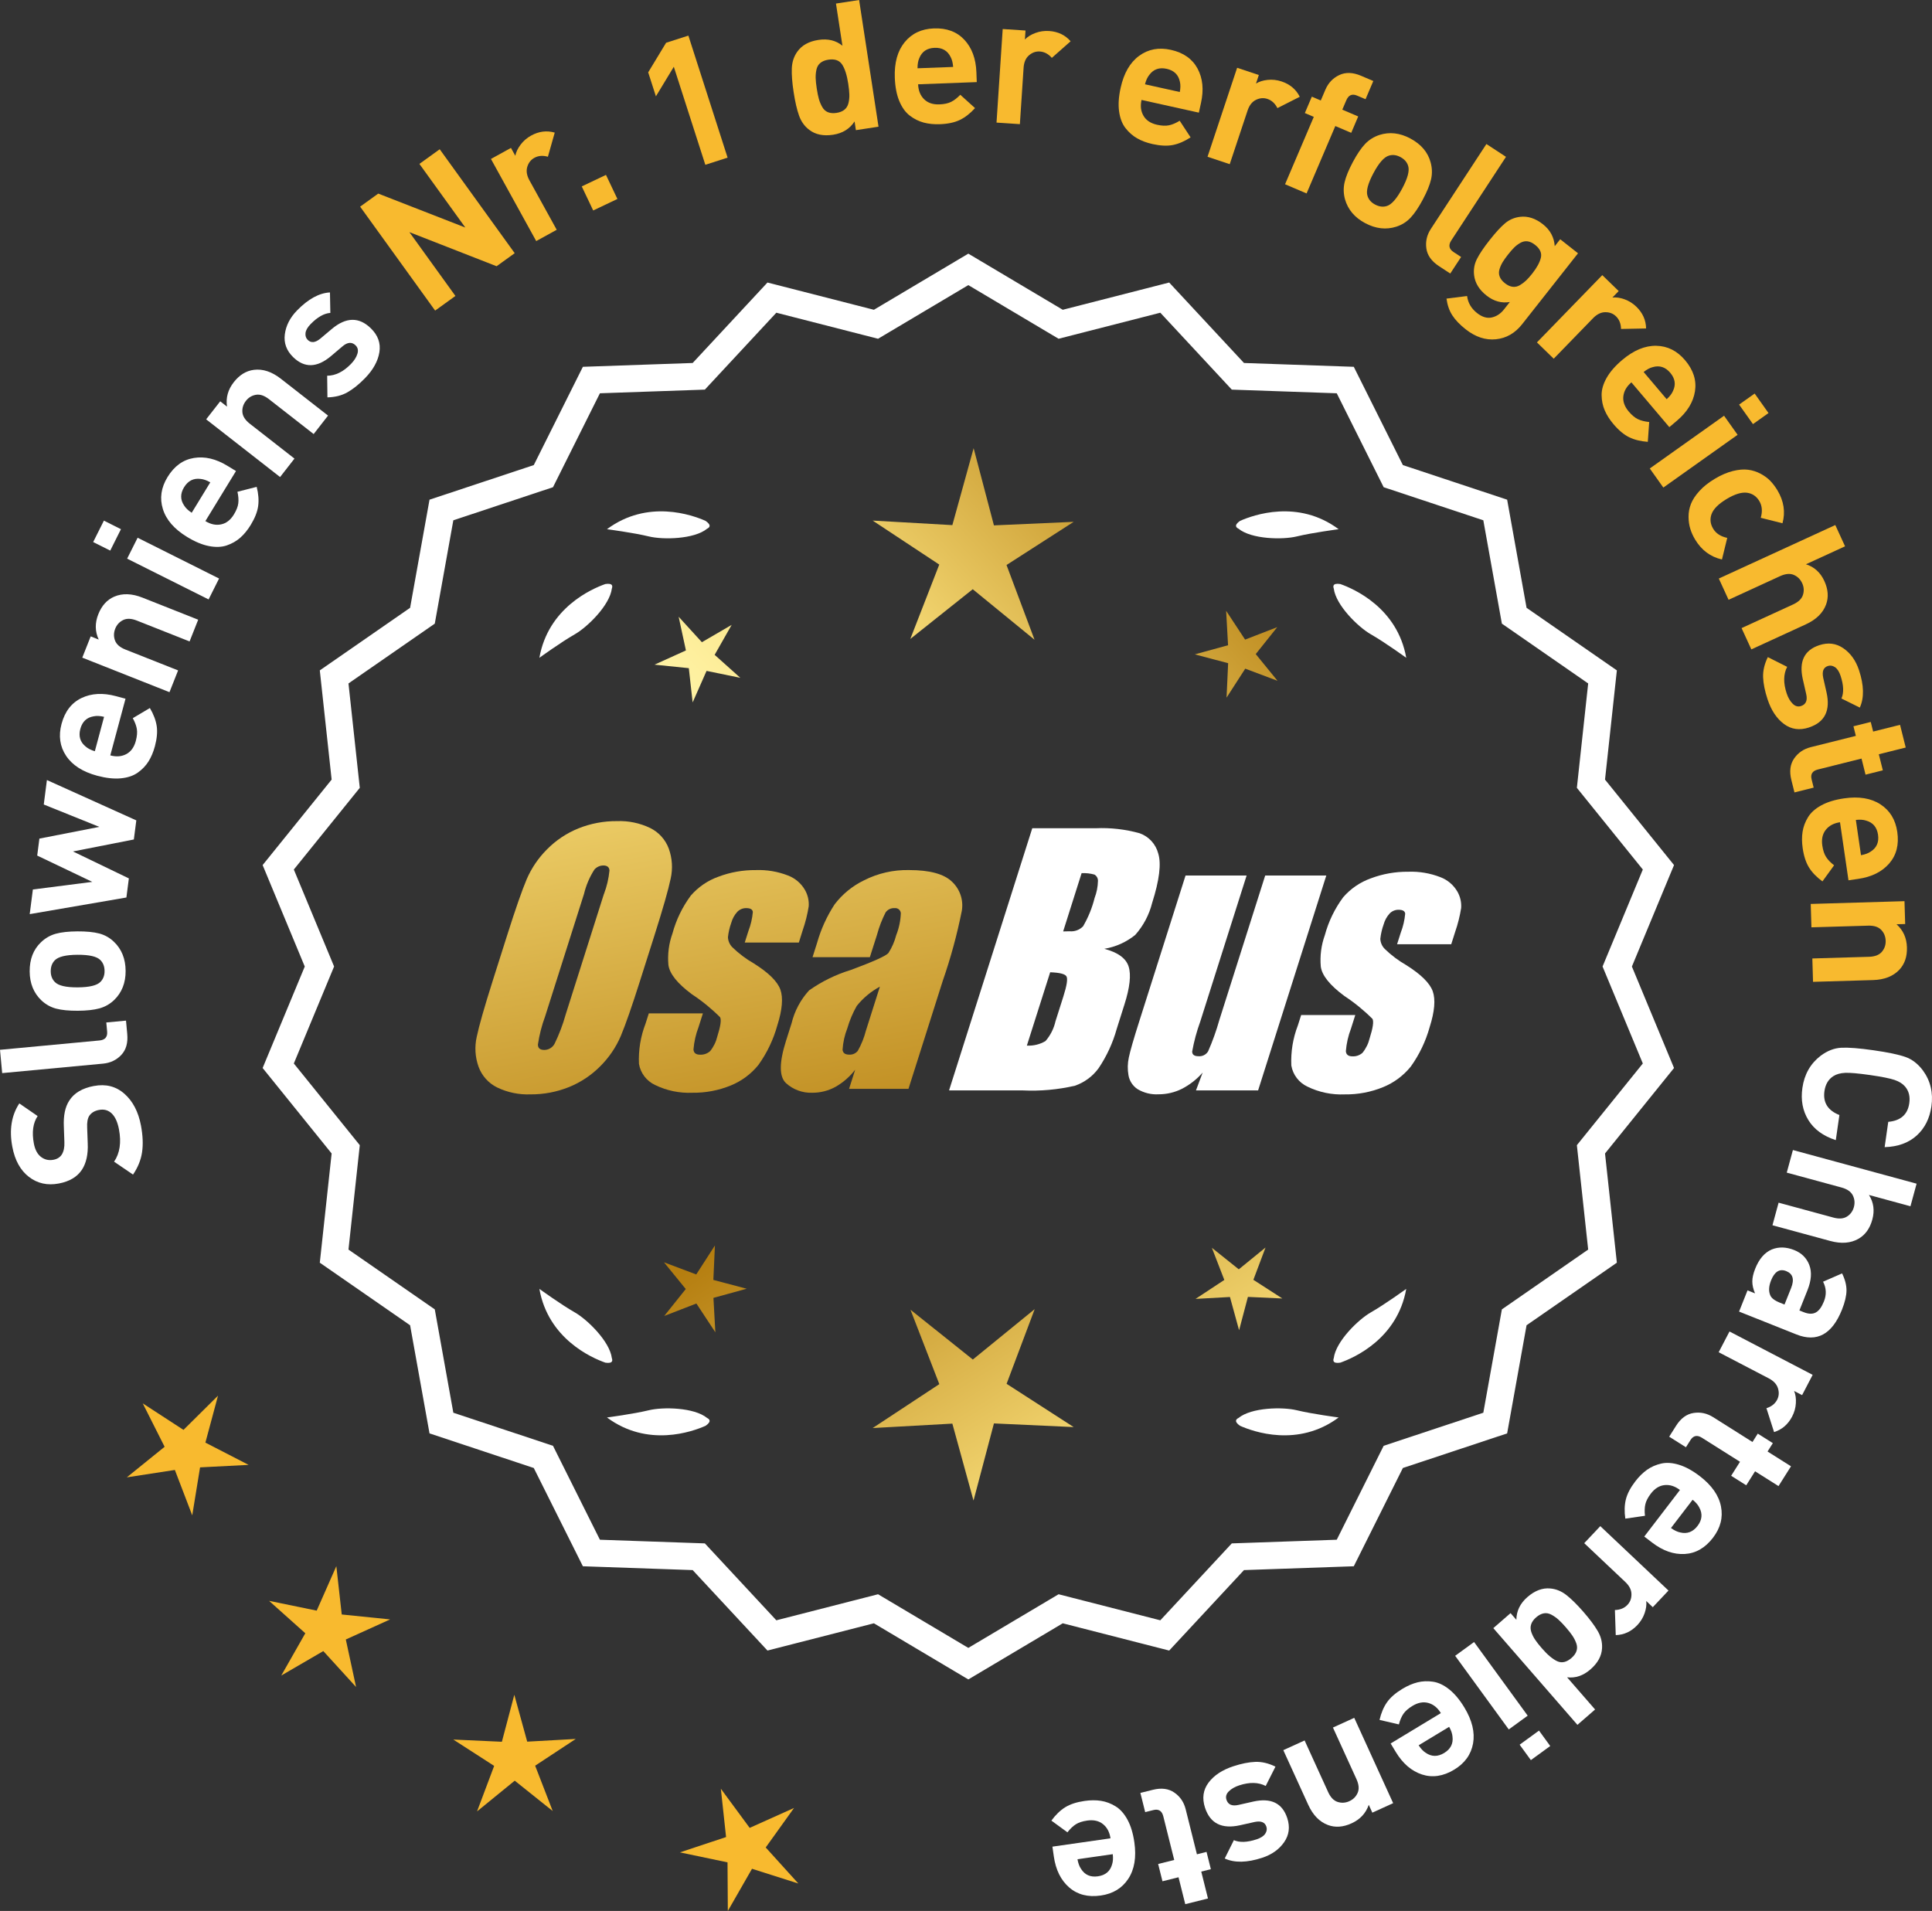 <?xml version="1.0" encoding="UTF-8"?>
<svg xmlns="http://www.w3.org/2000/svg" xmlns:xlink="http://www.w3.org/1999/xlink" id="Layer_2" data-name="Layer 2" viewBox="0 0 171.712 169.854">
  <rect x="0" y="0" width="171.712" height="169.854" fill="#333333" stroke="none"/>
  <defs>
    <style>
      .cls-1 {
        fill: url(#linear-gradient-8);
      }

      .cls-2 {
        fill: url(#linear-gradient-7);
      }

      .cls-3 {
        fill: url(#linear-gradient-5);
      }

      .cls-4 {
        fill: url(#linear-gradient-6);
      }

      .cls-5 {
        fill: url(#linear-gradient-9);
      }

      .cls-6 {
        fill: url(#linear-gradient-4);
      }

      .cls-7 {
        fill: url(#linear-gradient-3);
      }

      .cls-8 {
        fill: url(#linear-gradient-2);
      }

      .cls-9 {
        fill: url(#linear-gradient);
      }

      .cls-10 {
        fill: #f8ba2f;
      }

      .cls-11 {
        stroke: #fff;
        stroke-miterlimit: 10;
        stroke-width: .622px;
      }

      .cls-11, .cls-12 {
        fill: #fff;
      }
    </style>
    <linearGradient id="linear-gradient" x1="112.415" y1="195.534" x2="60.99" y2="113.015" gradientUnits="userSpaceOnUse">
      <stop offset="0" stop-color="#f9df7b"></stop>
      <stop offset=".279" stop-color="#b57e10"></stop>
      <stop offset=".323" stop-color="#c89d38"></stop>
      <stop offset=".417" stop-color="#efda86"></stop>
      <stop offset=".46" stop-color="#fff3a6"></stop>
      <stop offset=".642" stop-color="#f9df7b"></stop>
      <stop offset="1" stop-color="#b57e10"></stop>
    </linearGradient>
    <linearGradient id="linear-gradient-2" x1="125.663" y1="187.278" x2="74.238" y2="104.759" xlink:href="#linear-gradient"></linearGradient>
    <linearGradient id="linear-gradient-3" x1="147.19" y1="173.863" x2="95.765" y2="91.344" xlink:href="#linear-gradient"></linearGradient>
    <linearGradient id="linear-gradient-4" x1="46.978" y1="63.484" x2="78.67" y2="234.502" gradientUnits="userSpaceOnUse">
      <stop offset="0" stop-color="#f9df7b"></stop>
      <stop offset=".279" stop-color="#b57e10"></stop>
      <stop offset=".284" stop-color="#e5c25b"></stop>
      <stop offset=".286" stop-color="#f9df7b"></stop>
      <stop offset=".46" stop-color="#fff3a6"></stop>
      <stop offset=".642" stop-color="#f9df7b"></stop>
      <stop offset="1" stop-color="#b57e10"></stop>
    </linearGradient>
    <linearGradient id="linear-gradient-5" x1="59.486" y1="61.166" x2="91.178" y2="232.184" xlink:href="#linear-gradient-4"></linearGradient>
    <linearGradient id="linear-gradient-6" x1="72.111" y1="58.826" x2="103.803" y2="229.845" xlink:href="#linear-gradient-4"></linearGradient>
    <linearGradient id="linear-gradient-7" x1="51.425" y1="112.885" x2="117.201" y2="51.892" xlink:href="#linear-gradient"></linearGradient>
    <linearGradient id="linear-gradient-8" x1="29.206" y1="88.923" x2="94.982" y2="27.931" xlink:href="#linear-gradient"></linearGradient>
    <linearGradient id="linear-gradient-9" x1="36.261" y1="96.532" x2="102.038" y2="35.54" xlink:href="#linear-gradient"></linearGradient>
  </defs>
  <g id="Layer_1-2" data-name="Layer 1">
    <g>
      <g>
        <polygon class="cls-10" points="19.377 124.052 16.308 127.094 12.686 124.737 14.631 128.596 11.27 131.313 15.541 130.655 17.086 134.691 17.781 130.426 22.096 130.204 18.255 128.225 19.377 124.052"></polygon>
        <polygon class="cls-10" points="30.373 143.502 29.893 139.207 28.147 143.16 23.915 142.29 27.135 145.171 24.999 148.928 28.735 146.755 31.647 149.948 30.735 145.724 34.672 143.94 30.373 143.502"></polygon>
        <polygon class="cls-10" points="46.857 154.805 45.711 150.638 44.606 154.815 40.289 154.618 43.92 156.96 42.399 161.004 45.748 158.274 49.124 160.972 47.563 156.942 51.172 154.565 46.857 154.805"></polygon>
        <polygon class="cls-10" points="68.055 164.211 70.572 160.699 66.63 162.469 64.067 158.989 64.532 163.285 60.43 164.647 64.66 165.533 64.688 169.854 66.837 166.105 70.955 167.414 68.055 164.211"></polygon>
      </g>
      <path class="cls-11" d="M86.063,148.913l-8.345-4.961-9.405,2.409-6.61-7.111-9.703-.338-4.338-8.685-9.214-3.058-1.716-9.556-7.98-5.53,1.046-9.652-6.098-7.554,3.723-8.967-3.723-8.967,6.098-7.554-1.046-9.652,7.98-5.53,1.716-9.556,9.214-3.058,4.338-8.685,9.703-.338,6.61-7.111,9.405,2.409,8.345-4.961,8.345,4.961,9.405-2.409,6.61,7.111,9.703.338,4.338,8.685,9.214,3.058,1.716,9.556,7.98,5.53-1.046,9.652,6.098,7.554-3.723,8.967,3.723,8.967-6.098,7.554,1.046,9.652-7.98,5.53-1.716,9.556-9.214,3.058-4.338,8.685-9.703.338-6.61,7.111-9.405-2.409-8.345,4.961ZM77.993,142.037l8.07,4.797,8.07-4.797,9.095,2.329,6.392-6.877,9.383-.327,4.195-8.399,8.91-2.957,1.659-9.241,7.716-5.348-1.011-9.334,5.897-7.305-3.6-8.671,3.6-8.671-5.897-7.305,1.011-9.334-7.716-5.348-1.659-9.241-8.91-2.957-4.195-8.399-9.383-.327-6.392-6.877-9.095,2.329-8.07-4.797-8.07,4.797-9.095-2.329-6.392,6.877-9.383.327-4.195,8.399-8.91,2.957-1.659,9.241-7.716,5.348,1.011,9.334-5.897,7.305,3.6,8.671-3.6,8.671,5.897,7.305-1.011,9.334,7.716,5.348,1.659,9.241,8.91,2.957,4.195,8.399,9.383.327,6.392,6.877,9.095-2.329Z"></path>
      <g>
        <polygon class="cls-9" points="63.401 113.764 63.541 110.703 61.881 113.278 59.013 112.199 60.949 114.574 59.036 116.968 61.893 115.861 63.579 118.42 63.409 115.36 66.363 114.548 63.401 113.764"></polygon>
        <polygon class="cls-8" points="91.962 116.36 86.463 120.841 80.921 116.413 83.484 123.028 77.56 126.931 84.643 126.537 86.524 133.377 88.339 126.519 95.425 126.844 89.464 122.999 91.962 116.36"></polygon>
        <polygon class="cls-7" points="111.397 113.754 112.477 110.886 110.102 112.822 107.708 110.909 108.815 113.766 106.256 115.452 109.315 115.282 110.128 118.237 110.912 115.274 113.973 115.415 111.397 113.754"></polygon>
      </g>
      <g>
        <path class="cls-12" d="M110.071,126.038c-.114.057-.184.124-.207.201-.001.001-.002.002-.003.003.001 0.0.001 0.0.002.001-.036.131.066.291.35.488,1.179.524,5.149,1.947,8.764-.74,0,0-2.348-.308-3.726-.643-1.249-.304-4.027-.256-5.179.691Z"></path>
        <path class="cls-12" d="M118.531,121c0.0.001-0.0.003,0,.004.001-0.0.001-0.0.002-.001.063.12.248.166.589.115,1.217-.428,5.08-2.121,5.862-6.557,0,0-1.918,1.389-3.15,2.091-1.117.637-3.103,2.579-3.29,4.059-.043.12-.049.217-.013.288Z"></path>
      </g>
      <g>
        <path class="cls-12" d="M62.852,126.038c.114.057.184.124.207.201.001.001.002.002.003.003-.001 0-.001 0-.002.001.036.131-.066.291-.35.488-1.179.524-5.149,1.947-8.764-.74,0,0,2.348-.308,3.726-.643,1.249-.304,4.027-.256,5.179.691Z"></path>
        <path class="cls-12" d="M54.392,121c-0.0.001 0.0.003,0,.004-.001-0-.001-0-.002-.001-.063.12-.248.166-.589.115-1.217-.428-5.08-2.121-5.862-6.557,0,0,1.918,1.389,3.15,2.091,1.117.637,3.103,2.579,3.29,4.059.043.12.049.217.013.288Z"></path>
      </g>
      <g>
        <path class="cls-12" d="M62.852,46.991c.114-.057.184-.124.207-.201.001-.001.002-.002.003-.003-.001-0-.001-0-.002-.001.036-.131-.066-.291-.35-.488-1.179-.524-5.149-1.947-8.764.74,0,0,2.348.308,3.726.643,1.249.304,4.027.256,5.179-.691Z"></path>
        <path class="cls-12" d="M54.392,52.029c-0-.001 0-.003,0-.004-.001 0-.001 0-.002.001-.063-.12-.248-.166-.589-.115-1.217.428-5.08,2.121-5.862,6.557,0,0,1.918-1.389,3.15-2.091,1.117-.637,3.103-2.579,3.29-4.059.043-.12.049-.217.013-.288Z"></path>
      </g>
      <g>
        <path class="cls-12" d="M110.071,46.991c-.114-.057-.184-.124-.207-.201-.001-.001-.002-.002-.003-.003.001-0.0.001-0.0.002-.001-.036-.131.066-.291.35-.488,1.179-.524,5.149-1.947,8.764.74,0,0-2.348.308-3.726.643-1.249.304-4.027.256-5.179-.691Z"></path>
        <path class="cls-12" d="M118.531,52.029c0-.001-0-.003,0-.004.001 0.0.001 0.0.002.001.063-.12.248-.166.589-.115,1.217.428,5.08,2.121,5.862,6.557,0,0-1.918-1.389-3.15-2.091-1.117-.637-3.103-2.579-3.29-4.059-.043-.12-.049-.217-.013-.288Z"></path>
      </g>
      <g id="Group_4" data-name="Group 4">
        <g id="Group_1" data-name="Group 1">
          <path id="Path_1" data-name="Path 1" class="cls-6" d="M56.904,87.121c-.743,2.341-1.321,3.999-1.734,4.975-.429.998-1.045,1.904-1.814,2.67-.793.803-1.741,1.435-2.787,1.858-1.09.438-2.256.658-3.431.648-1.017.039-2.027-.171-2.945-.611-.769-.376-1.363-1.035-1.657-1.839-.308-.854-.365-1.778-.165-2.663.198-.958.677-2.638,1.438-5.039l1.265-3.987c.743-2.341,1.321-3.999,1.734-4.975.429-.998,1.045-1.904,1.814-2.67.793-.803,1.741-1.435,2.787-1.858,1.091-.437,2.256-.656,3.431-.646,1.017-.039,2.027.171,2.945.611.768.377,1.362,1.036,1.657,1.84.308.854.365,1.778.165,2.663-.198.958-.677,2.637-1.438,5.037l-1.266,3.986ZM53.678,79.463c.255-.669.42-1.369.49-2.082-.014-.303-.197-.454-.548-.454-.305.003-.593.136-.794.366-.426.665-.737,1.397-.922,2.166l-3.456,10.883c-.3.811-.515,1.65-.64,2.506,0,.319.194.476.565.476.383-.001.734-.212.915-.548.408-.836.739-1.708.988-2.604l3.398-10.71.003.003Z"></path>
          <path id="Path_2" data-name="Path 2" class="cls-3" d="M71.001,83.779h-4.81l.329-1.035c.208-.538.339-1.102.391-1.676-.018-.234-.216-.351-.592-.351-.295-.003-.578.115-.785.325-.254.277-.438.611-.538.973-.15.416-.25.849-.298,1.289.015.339.158.661.399.9.569.552,1.206,1.031,1.894,1.425,1.317.827,2.106,1.604,2.367,2.33.259.728.172,1.789-.271,3.182-.35,1.263-.919,2.454-1.683,3.518-.654.81-1.504,1.439-2.469,1.829-1.077.439-2.23.656-3.393.64-1.148.051-2.29-.186-3.322-.691-.755-.353-1.289-1.052-1.43-1.873-.055-1.217.143-2.433.582-3.57l.293-.922h4.808l-.384,1.21c-.246.642-.398,1.316-.454,2.001.022.307.216.461.574.461.33.02.655-.092.903-.311.308-.381.527-.826.64-1.302.289-.911.373-1.482.251-1.712-.764-.766-1.605-1.451-2.509-2.045-1.291-.958-1.987-1.829-2.088-2.612-.083-.943.039-1.893.359-2.784.329-1.218.883-2.363,1.634-3.376.659-.761,1.503-1.338,2.45-1.676,1.062-.401,2.19-.6,3.325-.589.978-.037,1.953.127,2.864.483.631.24,1.16.689,1.498,1.273.258.444.376.955.34,1.467-.114.719-.291,1.427-.53,2.114l-.348,1.111v-.008Z"></path>
          <path id="Path_3" data-name="Path 3" class="cls-4" d="M77.312,85.079h-5.095l.406-1.28c.343-1.213.869-2.366,1.559-3.42.686-.899,1.573-1.626,2.59-2.122,1.245-.636,2.629-.953,4.027-.922,1.836,0,3.11.347,3.822,1.042.696.657,1.021,1.616.867,2.561-.422,2.122-.99,4.212-1.701,6.255l-3.043,9.588h-5.279l.542-1.701c-.481.626-1.083,1.149-1.771,1.536-.626.339-1.326.515-2.038.512-.862.033-1.703-.275-2.341-.856-.611-.57-.611-1.82,0-3.75l.498-1.571c.264-1.09.8-2.096,1.558-2.923,1.131-.798,2.383-1.411,3.707-1.814,2.019-.75,3.134-1.252,3.343-1.508.313-.488.546-1.023.691-1.584.247-.621.386-1.28.41-1.948-.017-.269-.248-.473-.517-.457-.011.001-.021.002-.032.003-.317-.024-.622.121-.805.381-.322.631-.577,1.295-.761,1.979l-.638,1.997ZM78.203,87.697c-.793.427-1.493,1.009-2.056,1.712-.356.627-.637,1.293-.838,1.986-.24.612-.383,1.257-.424,1.913.033.285.223.432.582.432.297.022.586-.104.772-.337.316-.559.557-1.156.717-1.778l1.247-3.928Z"></path>
        </g>
        <g id="Group_3" data-name="Group 3">
          <path id="Path_7" data-name="Path 7" class="cls-12" d="M91.739,73.617h5.641c1.319-.059,2.639.092,3.91.446.817.29,1.437.967,1.654,1.807.278.907.098,2.367-.542,4.379-.264,1.057-.78,2.035-1.503,2.849-.794.644-1.742,1.07-2.751,1.236,1.207.319,1.928.841,2.162,1.576s.11,1.862-.373,3.376l-.684,2.162c-.345,1.246-.89,2.429-1.613,3.501-.526.72-1.258,1.262-2.1,1.554-1.523.352-3.088.492-4.649.417h-6.541l7.396-23.304h-.007ZM93.338,86.416l-2.073,6.522c.579.032,1.154-.108,1.654-.402.44-.507.747-1.115.893-1.771l.691-2.173c.318-.999.411-1.603.278-1.814-.132-.212-.611-.329-1.445-.359l.003-.004ZM96.132,77.607l-1.642,5.183c.245-.011.435-.014.57-.014.446.042.887-.119,1.2-.44.459-.785.804-1.631,1.024-2.513.188-.49.289-1.008.3-1.532.004-.229-.116-.442-.314-.556-.368-.102-.75-.144-1.131-.126l-.007-.002Z"></path>
          <path id="Path_8" data-name="Path 8" class="cls-12" d="M117.879,77.821l-6.061,19.1h-5.523l.596-1.588c-.519.596-1.147,1.088-1.851,1.449-.638.318-1.342.484-2.056.483-.66.041-1.318-.12-1.885-.461-.422-.281-.712-.723-.801-1.222-.094-.527-.084-1.068.03-1.591.114-.552.428-1.65.951-3.288l4.09-12.884h5.428l-4.126,12.997c-.313.861-.551,1.747-.713,2.648,0,.278.183.417.56.417.344.031.676-.137.856-.432.396-.901.729-1.829.995-2.776l4.079-12.854h5.428l.003.003Z"></path>
          <path id="Path_9" data-name="Path 9" class="cls-12" d="M128.98,83.926h-4.81l.329-1.035c.208-.538.339-1.102.391-1.676-.018-.234-.216-.351-.592-.351-.295-.003-.578.115-.784.325-.254.277-.438.611-.538.973-.15.416-.249.848-.297,1.287.015.339.158.661.399.9.569.553,1.205,1.032,1.893,1.426,1.317.827,2.106,1.604,2.367,2.33.259.728.172,1.789-.271,3.182-.35,1.263-.919,2.454-1.683,3.518-.654.809-1.504,1.439-2.469,1.829-1.077.439-2.23.656-3.393.64-1.148.051-2.29-.186-3.322-.691-.755-.353-1.289-1.052-1.43-1.873-.055-1.217.143-2.433.582-3.57l.293-.922h4.81l-.384,1.211c-.246.642-.398,1.316-.454,2.001.022.307.216.461.574.461.33.02.655-.092.903-.311.308-.381.527-.826.64-1.302.289-.911.373-1.482.251-1.712-.764-.766-1.605-1.451-2.509-2.045-1.291-.958-1.987-1.829-2.088-2.612-.083-.943.039-1.893.359-2.784.329-1.218.883-2.363,1.634-3.376.659-.761,1.503-1.338,2.45-1.676,1.062-.401,2.19-.6,3.325-.589.978-.037,1.953.127,2.864.483.632.239,1.163.689,1.503,1.273.258.444.376.955.34,1.467-.114.719-.291,1.427-.53,2.114l-.351,1.108-.004-.005Z"></path>
        </g>
      </g>
      <g>
        <path class="cls-12" d="M8.346,96.528c1.058-.201,1.962.029,2.712.691.749.661,1.239,1.6,1.469,2.815.168.891.202,1.683.1,2.375s-.37,1.356-.804,1.992l-1.683-1.146c.51-.748.654-1.704.435-2.867-.123-.649-.338-1.122-.643-1.417-.306-.295-.684-.4-1.135-.314-.388.073-.675.247-.863.521-.15.234-.212.594-.186,1.077l.049,1.375c.043.969-.13,1.751-.517,2.345-.423.634-1.107,1.041-2.05,1.219-1.016.192-1.903-.003-2.659-.587s-1.248-1.474-1.474-2.669c-.287-1.509-.08-2.796.619-3.862l1.63,1.124c-.414.622-.525,1.436-.336,2.441.105.556.32.955.643,1.197.323.243.688.326,1.097.248.337-.063.583-.219.743-.466.173-.282.25-.65.23-1.103l-.048-1.375c-.045-.979.113-1.747.476-2.305.425-.678,1.155-1.114,2.194-1.311Z"></path>
        <path class="cls-12" d="M11.199,90.716l.109,1.179c.075.797-.102,1.421-.53,1.874s-.969.709-1.615.771l-8.97.842-.193-2.071,8.841-.83c.499-.047.727-.314.68-.803l-.074-.797,1.753-.164Z"></path>
        <path class="cls-12" d="M6.871,82.784c.8-.005,1.449.059,1.946.188.497.131.933.376,1.308.736.687.657,1.033,1.519,1.04,2.585.007,1.057-.33,1.917-1.008,2.582-.382.366-.82.616-1.316.753-.494.136-1.137.207-1.925.212-.791.004-1.432-.059-1.923-.188s-.93-.376-1.316-.736c-.686-.657-1.032-1.514-1.039-2.569-.008-1.088.329-1.954,1.008-2.599.382-.364.818-.615,1.308-.752.49-.136,1.13-.207,1.918-.212ZM6.884,84.864c-1.034.007-1.704.171-2.014.492-.243.247-.363.573-.361.979.003.395.128.714.375.958.312.317.984.474,2.019.468,1.045-.007,1.723-.171,2.029-.493.243-.246.364-.567.361-.962-.002-.405-.127-.729-.374-.974-.312-.318-.988-.474-2.035-.468Z"></path>
        <path class="cls-12" d="M4.171,69.334l7.944,3.585-.219,1.698-5.411,1.063,4.968,2.396-.219,1.697-8.594,1.479.281-2.19,5.281-.677-4.895-2.338.194-1.508,5.328-1.042-4.939-1.989.279-2.175Z"></path>
        <path class="cls-12" d="M11.156,62.104l-1.353,5.038c.536.144,1.011.105,1.424-.115s.693-.609.843-1.165c.109-.412.142-.766.094-1.061-.049-.294-.168-.616-.362-.967l1.519-.901c.326.552.527,1.084.606,1.596.078.513.024,1.114-.16,1.804-.14.516-.329.965-.569,1.348-.241.383-.56.714-.955.994-.396.281-.898.449-1.51.506-.612.057-1.31-.02-2.092-.229-1.288-.346-2.21-.936-2.765-1.77-.555-.833-.69-1.78-.405-2.842.296-1.102.885-1.866,1.767-2.293.882-.425,1.905-.482,3.069-.17l.85.228ZM9.25,63.714c-.353-.084-.657-.1-.915-.047-.623.098-1.021.472-1.195,1.121-.174.648-.016,1.172.474,1.568.196.174.469.313.815.417l.821-3.06Z"></path>
        <path class="cls-12" d="M17.615,55.08l-.766,1.934-4.686-1.855c-.486-.192-.893-.208-1.223-.045-.327.163-.561.417-.698.765-.141.357-.147.707-.02,1.05.128.344.435.611.921.804l4.686,1.855-.766,1.935-7.75-3.069.748-1.89.714.283c-.336-.718-.348-1.469-.037-2.253.302-.763.771-1.282,1.409-1.559.733-.316,1.571-.289,2.513.084l4.954,1.962Z"></path>
        <path class="cls-12" d="M10.75,47.036l-.952,1.902-1.517-.759.953-1.903,1.516.76ZM19.47,51.421l-.931,1.859-7.239-3.625.931-1.859,7.239,3.625Z"></path>
        <path class="cls-12" d="M20.974,41.868l-2.721,4.45c.474.289.939.387,1.397.291.458-.095.837-.388,1.138-.88.222-.363.353-.693.39-.99.037-.296.013-.639-.075-1.029l1.71-.436c.159.621.202,1.188.132,1.702-.069.514-.291,1.075-.663,1.685-.278.455-.587.832-.926,1.131-.339.3-.737.527-1.196.685-.458.158-.989.177-1.593.059-.603-.118-1.249-.389-1.94-.812-1.139-.695-1.856-1.521-2.151-2.478-.298-.956-.16-1.903.413-2.841.595-.974,1.376-1.54,2.342-1.699.967-.16,1.964.074,2.991.703l.753.459ZM18.69,42.873c-.315-.181-.604-.281-.864-.304-.627-.082-1.113.164-1.465.737-.349.573-.346,1.119.012,1.639.139.223.361.433.665.631l1.652-2.703Z"></path>
        <path class="cls-12" d="M29.156,36.941l-1.279,1.64-3.973-3.103c-.412-.321-.799-.45-1.159-.387-.361.063-.657.242-.886.536-.236.303-.342.637-.316,1.002.027.365.245.709.656,1.03l3.973,3.103-1.279,1.639-6.57-5.13,1.251-1.602.604.473c-.119-.783.081-1.507.6-2.171.505-.647,1.103-1.014,1.791-1.099.794-.098,1.59.166,2.389.789l4.199,3.279Z"></path>
        <path class="cls-12" d="M32.963,29.184c.633.619.885,1.326.756,2.124-.131.797-.557,1.566-1.279,2.307-.537.55-1.056.967-1.558,1.252-.502.286-1.096.437-1.781.452l-.023-1.923c.731-.002,1.436-.35,2.114-1.045.282-.29.474-.588.571-.895s.044-.561-.162-.762c-.328-.32-.717-.289-1.164.093l-1.03.873c-1.233,1.033-2.349,1.062-3.348.086-.597-.581-.844-1.259-.744-2.033s.463-1.482,1.088-2.123c.991-1.016,1.966-1.548,2.923-1.598l.034,1.821c-.558.037-1.143.369-1.753.994-.276.283-.427.549-.454.798-.027.25.039.452.2.608.297.291.67.252,1.117-.115l1.009-.85c1.269-1.071,2.431-1.094,3.484-.065Z"></path>
        <path class="cls-10" d="M45.746,22.503l-1.61,1.161-7.75-3.03,4.091,5.671-1.803,1.301-6.666-9.238,1.61-1.161,7.74,3.018-4.082-5.657,1.805-1.302,6.665,9.238Z"></path>
        <path class="cls-10" d="M49.304,11.787l-.608,2.145c-.449-.13-.851-.098-1.207.099-.308.17-.517.438-.626.802-.11.365-.045.763.19,1.192l2.427,4.399-1.822,1.004-4.023-7.3,1.778-.981.387.7c.062-.326.219-.656.469-.988.248-.332.562-.602.935-.808.69-.381,1.392-.469,2.102-.264Z"></path>
        <path class="cls-10" d="M54.874,17.685l-2.152,1.023-1.017-2.139,2.153-1.024,1.016,2.14Z"></path>
        <path class="cls-10" d="M64.668,14.011l-1.98.637-2.801-8.714-1.591,2.629-.686-2.132,1.592-2.63,1.98-.636,3.485,10.846Z"></path>
        <path class="cls-10" d="M78.079,11.261l-2.009.308-.118-.775c-.428.659-1.063,1.053-1.908,1.183-.863.132-1.572-.013-2.121-.437-.415-.313-.719-.736-.907-1.269-.189-.532-.35-1.226-.479-2.08-.13-.844-.184-1.547-.162-2.111.021-.564.183-1.059.484-1.482.4-.568,1.025-.918,1.879-1.049.845-.129,1.556.043,2.136.515l-.575-3.748,2.057-.314,1.725,11.261ZM75.391,7.447c-.118-.77-.3-1.341-.545-1.714-.246-.371-.654-.514-1.224-.427-.295.045-.531.141-.708.286-.178.146-.293.342-.348.588-.054.245-.077.494-.072.747.007.253.039.568.098.948.058.38.122.691.191.934.07.243.167.477.294.7.126.223.295.378.507.464.213.086.468.106.763.062.296-.045.531-.141.709-.286.177-.146.295-.342.355-.589.059-.246.085-.501.076-.765-.008-.263-.039-.579-.097-.948Z"></path>
        <path class="cls-10" d="M86.813,7.297l-5.213.196c.021.555.198.996.53,1.325.334.329.787.482,1.363.461.427-.017.772-.091,1.04-.224s.539-.343.816-.631l1.31,1.184c-.429.475-.879.825-1.344,1.051-.468.226-1.058.353-1.772.38-.532.02-1.018-.028-1.454-.146s-.848-.322-1.232-.618c-.386-.295-.693-.727-.93-1.294-.235-.567-.367-1.256-.398-2.066-.05-1.332.241-2.387.874-3.163.631-.776,1.497-1.186,2.596-1.227,1.14-.043,2.044.294,2.711,1.01.668.717,1.024,1.678,1.07,2.882l.033.88ZM84.713,5.951c-.025-.362-.1-.658-.226-.889-.278-.565-.752-.836-1.423-.811-.672.025-1.125.331-1.359.916-.107.239-.16.54-.157.902l3.165-.119Z"></path>
        <path class="cls-10" d="M95.154,3.667l-1.669,1.477c-.309-.352-.665-.541-1.068-.567-.352-.022-.671.09-.96.338s-.45.617-.482,1.106l-.33,5.013-2.076-.137.549-8.317,2.027.134-.053.798c.229-.241.54-.435.929-.58s.796-.204,1.222-.176c.788.052,1.425.355,1.912.912Z"></path>
        <path class="cls-10" d="M106.55,10.012l-5.093-1.129c-.119.542-.061,1.014.179,1.416.237.402.638.666,1.201.791.416.092.771.108,1.062.047.292-.061.608-.195.95-.404l.968,1.477c-.537.351-1.06.576-1.567.677-.51.101-1.112.073-1.81-.081-.521-.116-.978-.285-1.37-.509-.394-.224-.738-.526-1.037-.909-.298-.383-.488-.879-.571-1.487-.084-.608-.038-1.309.139-2.1.288-1.302.835-2.249,1.645-2.84.808-.591,1.749-.768,2.821-.53,1.114.247,1.903.802,2.369,1.664.464.862.566,1.882.304,3.059l-.189.859ZM104.858,8.178c.067-.355.07-.661.007-.916-.126-.618-.517-.999-1.173-1.145s-1.171.035-1.545.542c-.167.204-.294.482-.382.834l3.093.685Z"></path>
        <path class="cls-10" d="M115.521,8.602l-1.987,1.008c-.209-.418-.507-.69-.892-.818-.334-.111-.672-.083-1.014.083-.343.168-.592.484-.746.949l-1.586,4.768-1.974-.656,2.631-7.91,1.929.642-.253.759c.283-.176.632-.284,1.045-.327.412-.042.822.004,1.227.139.749.249,1.289.704,1.62,1.365Z"></path>
        <path class="cls-10" d="M120.094,11.806l-1.414-.603-2.554,5.99-1.913-.815,2.554-5.99-.795-.339.621-1.457.795.339.408-.957c.255-.599.666-1.032,1.231-1.301.567-.269,1.214-.248,1.939.062l1.091.465-.69,1.618-.752-.319c-.439-.188-.759-.052-.956.409l-.358.839,1.413.603-.62,1.457Z"></path>
        <path class="cls-10" d="M126.462,17.729c-.377.705-.74,1.245-1.093,1.62-.351.374-.775.642-1.271.8-.905.29-1.828.184-2.769-.318-.932-.498-1.527-1.204-1.789-2.118-.139-.51-.15-1.015-.034-1.515s.361-1.099.732-1.794c.372-.696.731-1.229,1.081-1.6s.773-.639,1.274-.807c.905-.29,1.824-.187,2.754.311.96.514,1.561,1.222,1.804,2.125.14.51.152,1.013.039,1.508-.114.496-.357,1.092-.729,1.788ZM124.628,16.749c.487-.912.662-1.58.526-2.004-.101-.332-.33-.594-.688-.785-.348-.186-.688-.229-1.02-.128-.429.122-.886.64-1.374,1.552-.493.922-.671,1.595-.534,2.019.1.332.325.591.673.777.357.19.703.236,1.034.136.428-.122.889-.645,1.382-1.566Z"></path>
        <path class="cls-10" d="M128.896,24.312l-.99-.648c-.671-.438-1.049-.965-1.134-1.583-.088-.617.048-1.198.404-1.743l4.933-7.537,1.74,1.139-4.862,7.431c-.275.419-.206.764.204,1.032l.669.438-.964,1.473Z"></path>
        <path class="cls-10" d="M135.28,28.821c-.627.796-1.403,1.24-2.325,1.335-.924.094-1.82-.202-2.691-.889-.52-.409-.914-.822-1.184-1.238-.271-.416-.441-.912-.519-1.488l1.83-.229c.079.606.374,1.11.886,1.513.452.357.89.487,1.311.392.422-.095.781-.331,1.078-.708l.525-.666c-.736.125-1.429-.066-2.073-.575-.653-.515-1.021-1.117-1.103-1.806-.062-.51.022-.99.251-1.442.227-.453.604-1.014,1.133-1.684.528-.671.983-1.167,1.367-1.49.384-.322.829-.514,1.34-.574.688-.081,1.364.139,2.025.66.646.509.996,1.158,1.051,1.949l.486-.616,1.583,1.248-4.972,6.309ZM136.183,24.316c.415-.527.67-.998.767-1.412.095-.414-.075-.793-.511-1.136-.234-.186-.46-.291-.677-.319-.215-.027-.428.019-.638.139s-.395.26-.554.419c-.16.159-.339.365-.537.616s-.356.474-.474.666c-.117.191-.213.402-.284.631-.072.229-.068.449.011.66.078.211.234.409.469.594s.463.291.687.317c.223.026.438-.021.644-.145s.391-.263.555-.419c.163-.156.344-.36.543-.611Z"></path>
        <path class="cls-10" d="M146.301,29.195l-2.229.044c-.007-.468-.155-.843-.447-1.125-.252-.245-.568-.367-.949-.365s-.742.179-1.085.53l-3.5,3.604-1.491-1.449,5.808-5.979,1.458,1.416-.558.574c.331-.035.692.018,1.082.159.391.142.738.361,1.045.658.567.55.854,1.194.866,1.934Z"></path>
        <path class="cls-10" d="M148.367,37.966l-3.372-3.98c-.423.359-.661.771-.715,1.235s.105.917.479,1.356c.275.325.548.553.817.681s.604.213,1.002.253l-.125,1.762c-.639-.046-1.192-.183-1.657-.41-.465-.229-.929-.614-1.391-1.16-.345-.406-.605-.818-.783-1.234-.178-.415-.269-.865-.274-1.351-.006-.484.144-.995.444-1.529.302-.536.762-1.064,1.381-1.589,1.018-.861,2.025-1.283,3.027-1.265s1.857.446,2.568,1.285c.737.871,1.03,1.79.878,2.758-.153.968-.688,1.841-1.608,2.62l-.671.568ZM148.13,35.482c.271-.242.456-.484.56-.726.274-.567.193-1.107-.24-1.62-.435-.513-.954-.681-1.56-.504-.254.062-.524.206-.807.433l2.047,2.417Z"></path>
        <path class="cls-10" d="M147.834,43.336l-1.205-1.695,6.601-4.689,1.204,1.696-6.6,4.688ZM155.799,37.696l-1.231-1.734,1.382-.982,1.231,1.734-1.382.982Z"></path>
        <path class="cls-10" d="M153.044,49.729c-1.022-.233-1.818-.826-2.389-1.778-.181-.302-.323-.615-.423-.94-.102-.324-.154-.682-.157-1.071-.004-.39.066-.771.211-1.143.144-.372.394-.755.749-1.147.354-.393.812-.757,1.37-1.091.558-.334,1.094-.565,1.608-.693.515-.127.968-.165,1.358-.113.392.051.76.169,1.106.354s.637.398.872.644c.232.246.439.52.621.821.575.961.727,1.939.453,2.937l-1.931-.484c.166-.572.123-1.069-.128-1.49-.252-.421-.611-.666-1.076-.736-.487-.068-1.094.114-1.816.547-.732.438-1.183.889-1.354,1.352-.157.442-.11.874.143,1.295.251.422.67.693,1.253.816l-.471,1.924Z"></path>
        <path class="cls-10" d="M155.655,57.72l-.868-1.891,4.58-2.104c.475-.218.768-.502.877-.852s.086-.694-.069-1.033c-.161-.349-.409-.596-.746-.74-.336-.145-.741-.108-1.217.109l-4.58,2.104-.868-1.89,10.353-4.755.867,1.891-3.475,1.596c.741.234,1.286.73,1.634,1.486.343.746.393,1.444.153,2.096-.279.749-.878,1.336-1.799,1.758l-4.842,2.225Z"></path>
        <path class="cls-10" d="M160.792,64.658c-.841.278-1.586.177-2.234-.305-.648-.482-1.136-1.214-1.461-2.196-.241-.729-.373-1.382-.396-1.959-.021-.576.117-1.174.419-1.79l1.719.863c-.336.65-.35,1.436-.045,2.357.128.385.304.691.532.919.227.229.478.297.751.207.435-.145.586-.504.451-1.077l-.301-1.316c-.351-1.569.136-2.573,1.463-3.013.79-.262,1.505-.17,2.147.274.642.444,1.104,1.092,1.386,1.942.446,1.347.471,2.457.074,3.33l-1.633-.808c.225-.513.198-1.184-.077-2.014-.125-.375-.29-.632-.499-.771-.21-.139-.421-.173-.633-.103-.395.132-.532.48-.412,1.047l.292,1.286c.368,1.619-.146,2.661-1.543,3.124Z"></path>
        <path class="cls-10" d="M159.488,70.433l-.275-1.102c-.191-.766-.109-1.405.247-1.917.355-.513.849-.847,1.48-1.005l4.004-1.001-.213-.854,1.536-.384.214.854,2.391-.598.504,2.018-2.391.598.357,1.428-1.537.385-.356-1.429-3.881.971c-.486.121-.672.415-.555.88l.182.73-1.707.426Z"></path>
        <path class="cls-10" d="M164.289,78.245l-.753-5.161c-.549.08-.969.303-1.261.669-.291.366-.396.834-.312,1.404.062.422.173.759.333,1.01.16.252.399.5.715.745l-1.036,1.429c-.519-.377-.914-.786-1.189-1.226-.274-.439-.464-1.013-.566-1.72-.076-.528-.081-1.016-.011-1.462.069-.447.23-.877.482-1.292.252-.414.648-.768,1.188-1.062.539-.294,1.21-.499,2.012-.616,1.319-.192,2.399-.016,3.238.53.84.546,1.339,1.362,1.497,2.449.165,1.13-.073,2.064-.714,2.805-.642.74-1.559,1.197-2.751,1.371l-.871.127ZM165.402,76.014c.357-.063.644-.17.859-.319.532-.337.751-.837.654-1.502-.098-.665-.45-1.083-1.056-1.253-.25-.083-.555-.103-.915-.061l.457,3.135Z"></path>
        <path class="cls-10" d="M161.138,87.271l-.061-2.079,5.039-.148c.521-.016.9-.163,1.139-.442.236-.279.35-.605.339-.979-.011-.384-.144-.708-.397-.973-.253-.265-.641-.389-1.163-.373l-5.038.148-.062-2.079,8.333-.246.06,2.031-.768.022c.591.527.9,1.211.925,2.054.024.82-.201,1.483-.677,1.989-.55.581-1.329.888-2.343.917l-5.326.157Z"></path>
        <path class="cls-12" d="M163.164,101.34c-1.122-.365-1.938-.962-2.443-1.788-.507-.827-.683-1.779-.528-2.856.172-1.203.713-2.155,1.62-2.854.592-.443,1.206-.682,1.841-.715.635-.032,1.592.043,2.868.226,1.278.183,2.218.38,2.818.59.6.21,1.121.61,1.564,1.202.676.926.927,1.991.755,3.195-.155,1.076-.591,1.94-1.309,2.592-.719.651-1.667.995-2.847,1.031l.321-2.249c1.104-.101,1.726-.652,1.869-1.655.087-.603-.041-1.101-.384-1.494-.213-.246-.521-.438-.927-.577-.406-.139-1.132-.283-2.176-.434-1.046-.149-1.783-.215-2.212-.195-.428.02-.779.117-1.052.294-.439.281-.701.724-.789,1.325-.145,1.015.298,1.724,1.329,2.13l-.32,2.233Z"></path>
        <path class="cls-12" d="M157.532,108.906l.546-2.007,4.863,1.322c.504.138.91.107,1.219-.091s.511-.478.609-.838c.101-.37.068-.719-.098-1.046-.165-.327-.499-.559-1.004-.696l-4.864-1.322.547-2.008,10.993,2.99-.546,2.007-3.689-1.004c.418.656.519,1.385.299,2.188-.216.792-.624,1.36-1.227,1.706-.693.396-1.529.462-2.507.196l-5.142-1.398Z"></path>
        <path class="cls-12" d="M154.564,116.581l.753-1.888.668.267c-.161-.374-.242-.726-.243-1.053-.002-.328.085-.71.259-1.146.343-.862.834-1.431,1.472-1.704.616-.249,1.279-.23,1.994.054.653.261,1.1.703,1.34,1.327.238.623.185,1.371-.163,2.243l-.717,1.798.387.154c.426.17.781.18,1.065.028.284-.15.526-.479.729-.984.241-.604.215-1.188-.077-1.753l1.69-.738c.266.542.396,1.051.392,1.525-.007.475-.14,1.038-.4,1.692-.878,2.199-2.227,2.936-4.05,2.209l-5.098-2.032ZM158.188,115.786l.415.166.588-1.471c.304-.764.158-1.264-.436-1.5-.585-.233-1.033.041-1.346.824-.2.505-.229.936-.085,1.293.091.265.378.494.863.688Z"></path>
        <path class="cls-12" d="M157.676,127.29l-.679-2.123c.445-.14.763-.39.95-.749.162-.312.188-.65.077-1.015-.11-.365-.384-.66-.818-.888l-4.454-2.323.962-1.844,7.391,3.854-.939,1.802-.709-.37c.128.308.181.669.156,1.083-.023.415-.135.812-.331,1.19-.364.699-.9,1.16-1.605,1.382Z"></path>
        <path class="cls-12" d="M148.354,127.698l.607-.961c.421-.668.939-1.05,1.556-1.146.616-.098,1.199.028,1.749.376l3.491,2.203.47-.744,1.34.846-.471.744,2.084,1.315-1.11,1.759-2.084-1.315-.784,1.245-1.341-.846.786-1.245-3.383-2.135c-.424-.268-.764-.198-1.021.207l-.401.637-1.488-.939Z"></path>
        <path class="cls-12" d="M146.137,136.577l3.172-4.14c-.438-.338-.893-.483-1.357-.437-.467.046-.875.298-1.225.754-.26.339-.423.654-.491.944s-.08.635-.035,1.032l-1.747.253c-.092-.635-.076-1.203.048-1.706.125-.504.404-1.039.839-1.606.325-.423.671-.766,1.039-1.027s.789-.446,1.262-.555,1.003-.071,1.59.109c.588.181,1.202.519,1.846,1.012,1.058.811,1.686,1.708,1.878,2.69.194.982-.042,1.909-.71,2.781-.694.906-1.531,1.387-2.508,1.444-.979.057-1.945-.282-2.901-1.015l-.698-.535ZM148.512,135.817c.295.212.571.344.828.394.612.146,1.125-.046,1.532-.579.409-.534.462-1.077.161-1.631-.114-.236-.312-.469-.595-.697l-1.927,2.514Z"></path>
        <path class="cls-12" d="M143.604,145.334l-.075-2.228c.469-.014.84-.167,1.118-.462.242-.256.36-.574.353-.955-.007-.381-.189-.739-.545-1.076l-3.652-3.45,1.428-1.513,6.061,5.725-1.396,1.478-.581-.55c.039.331-.01.692-.145,1.085-.137.393-.352.744-.645,1.055-.542.573-1.182.871-1.921.892Z"></path>
        <path class="cls-12" d="M132.723,144.716l1.533-1.334.515.592c.01-.785.337-1.459.981-2.019.659-.573,1.334-.829,2.025-.766.519.044,1.001.24,1.445.589s.95.849,1.517,1.501c.561.644.981,1.21,1.266,1.698.283.488.41.993.382,1.513-.033.693-.376,1.323-1.028,1.891-.644.56-1.337.794-2.079.705l2.488,2.861-1.569,1.365-7.476-8.597ZM137.033,146.502c.511.588.97.973,1.376,1.157.407.183.828.086,1.263-.292.226-.196.374-.403.445-.621.072-.219.065-.446-.02-.683-.087-.236-.199-.46-.34-.67-.14-.21-.336-.46-.588-.75-.252-.289-.473-.519-.661-.687-.188-.169-.395-.313-.621-.435-.226-.122-.452-.162-.678-.121-.227.041-.452.159-.678.355-.226.195-.374.402-.445.621-.072.218-.067.446.014.687.082.24.196.47.344.688.146.218.344.468.589.75Z"></path>
        <path class="cls-12" d="M129.331,147.175l1.682-1.225,4.765,6.546-1.682,1.224-4.765-6.545ZM135.062,155.075l1.722-1.253.997,1.371-1.721,1.253-.998-1.371Z"></path>
        <path class="cls-12" d="M123.597,154.968l4.464-2.699c-.288-.475-.656-.774-1.107-.901-.45-.126-.921-.041-1.415.258-.364.22-.632.453-.802.699-.169.245-.305.562-.407.948l-1.72-.4c.146-.625.368-1.148.667-1.572.3-.424.754-.82,1.365-1.189.457-.276.904-.469,1.343-.578s.898-.129,1.377-.057c.48.071.96.299,1.44.681.48.383.931.921,1.35,1.614.689,1.142.946,2.205.771,3.19-.178.985-.736,1.763-1.676,2.331-.977.591-1.931.734-2.863.431-.93-.304-1.707-.971-2.331-2.002l-.455-.753ZM126.086,155.127c.196.305.405.527.628.667.517.36,1.063.367,1.638.02.575-.348.823-.834.743-1.46-.021-.262-.119-.55-.298-.866l-2.711,1.64Z"></path>
        <path class="cls-12" d="M114.057,155.562l1.893-.863,2.091,4.586c.216.476.5.769.849.879.35.11.694.088,1.033-.066.351-.159.598-.407.742-.743.147-.336.11-.742-.105-1.218l-2.091-4.586,1.893-.862,3.458,7.584-1.85.844-.318-.699c-.257.75-.767,1.3-1.533,1.649-.747.341-1.447.39-2.097.146-.748-.28-1.333-.881-1.753-1.803l-2.211-4.848Z"></path>
        <path class="cls-12" d="M107.1,160.681c-.275-.841-.172-1.585.311-2.232.484-.647,1.218-1.132,2.2-1.455.73-.239,1.384-.37,1.961-.391.576-.021,1.173.12,1.788.423l-.867,1.717c-.65-.337-1.436-.354-2.357-.052-.385.127-.692.304-.922.53-.228.227-.297.477-.208.751.144.436.501.587,1.077.454l1.316-.298c1.569-.347,2.572.144,3.009,1.471.26.791.166,1.506-.28,2.146-.447.641-1.096,1.102-1.946,1.381-1.349.442-2.459.465-3.331.065l.812-1.63c.512.225,1.184.2,2.014-.072.375-.123.633-.289.771-.497.14-.209.175-.419.104-.632-.13-.396-.479-.533-1.046-.415l-1.287.288c-1.62.363-2.66-.154-3.119-1.553Z"></path>
        <path class="cls-12" d="M101.356,159.361l1.103-.275c.765-.191,1.403-.109,1.916.247.513.355.847.849,1.005,1.48l1.001,4.005.854-.214.383,1.537-.853.213.597,2.391-2.019.505-.598-2.391-1.428.356-.384-1.537,1.429-.356-.971-3.881c-.121-.486-.415-.671-.88-.555l-.73.183-.426-1.708Z"></path>
        <path class="cls-12" d="M93.535,164.138l5.163-.74c-.079-.549-.302-.97-.666-1.262-.364-.293-.833-.398-1.403-.316-.422.061-.759.171-1.012.331-.252.16-.5.397-.746.713l-1.426-1.04c.378-.518.787-.913,1.229-1.187.44-.272,1.014-.46,1.721-.562.529-.076,1.016-.078,1.462-.008.447.07.877.232,1.29.486.414.252.767.649,1.061,1.189.293.539.496,1.211.611,2.013.189,1.32.011,2.399-.537,3.237-.549.839-1.366,1.336-2.453,1.491-1.13.162-2.064-.078-2.804-.721-.739-.644-1.193-1.562-1.364-2.755l-.125-.871ZM95.765,165.257c.062.357.167.645.317.859.335.534.835.754,1.5.658.666-.096,1.084-.446,1.256-1.053.082-.249.104-.554.062-.914l-3.135.449Z"></path>
      </g>
      <g>
        <polygon class="cls-2" points="111.607 58.137 113.519 55.743 110.662 56.85 108.977 54.291 109.147 57.351 106.192 58.163 109.154 58.947 109.014 62.008 110.675 59.433 113.543 60.512 111.607 58.137"></polygon>
        <polygon class="cls-1" points="65.03 55.541 62.382 57.082 60.316 54.818 60.963 57.813 58.172 59.078 61.22 59.389 61.561 62.434 62.798 59.631 65.799 60.248 63.516 58.205 65.03 55.541"></polygon>
        <polygon class="cls-5" points="88.338 46.698 86.534 39.837 84.643 46.675 77.56 46.271 83.479 50.182 80.906 56.793 86.455 52.373 91.947 56.863 89.458 50.22 95.425 46.384 88.338 46.698"></polygon>
      </g>
    </g>
  </g>
</svg>
